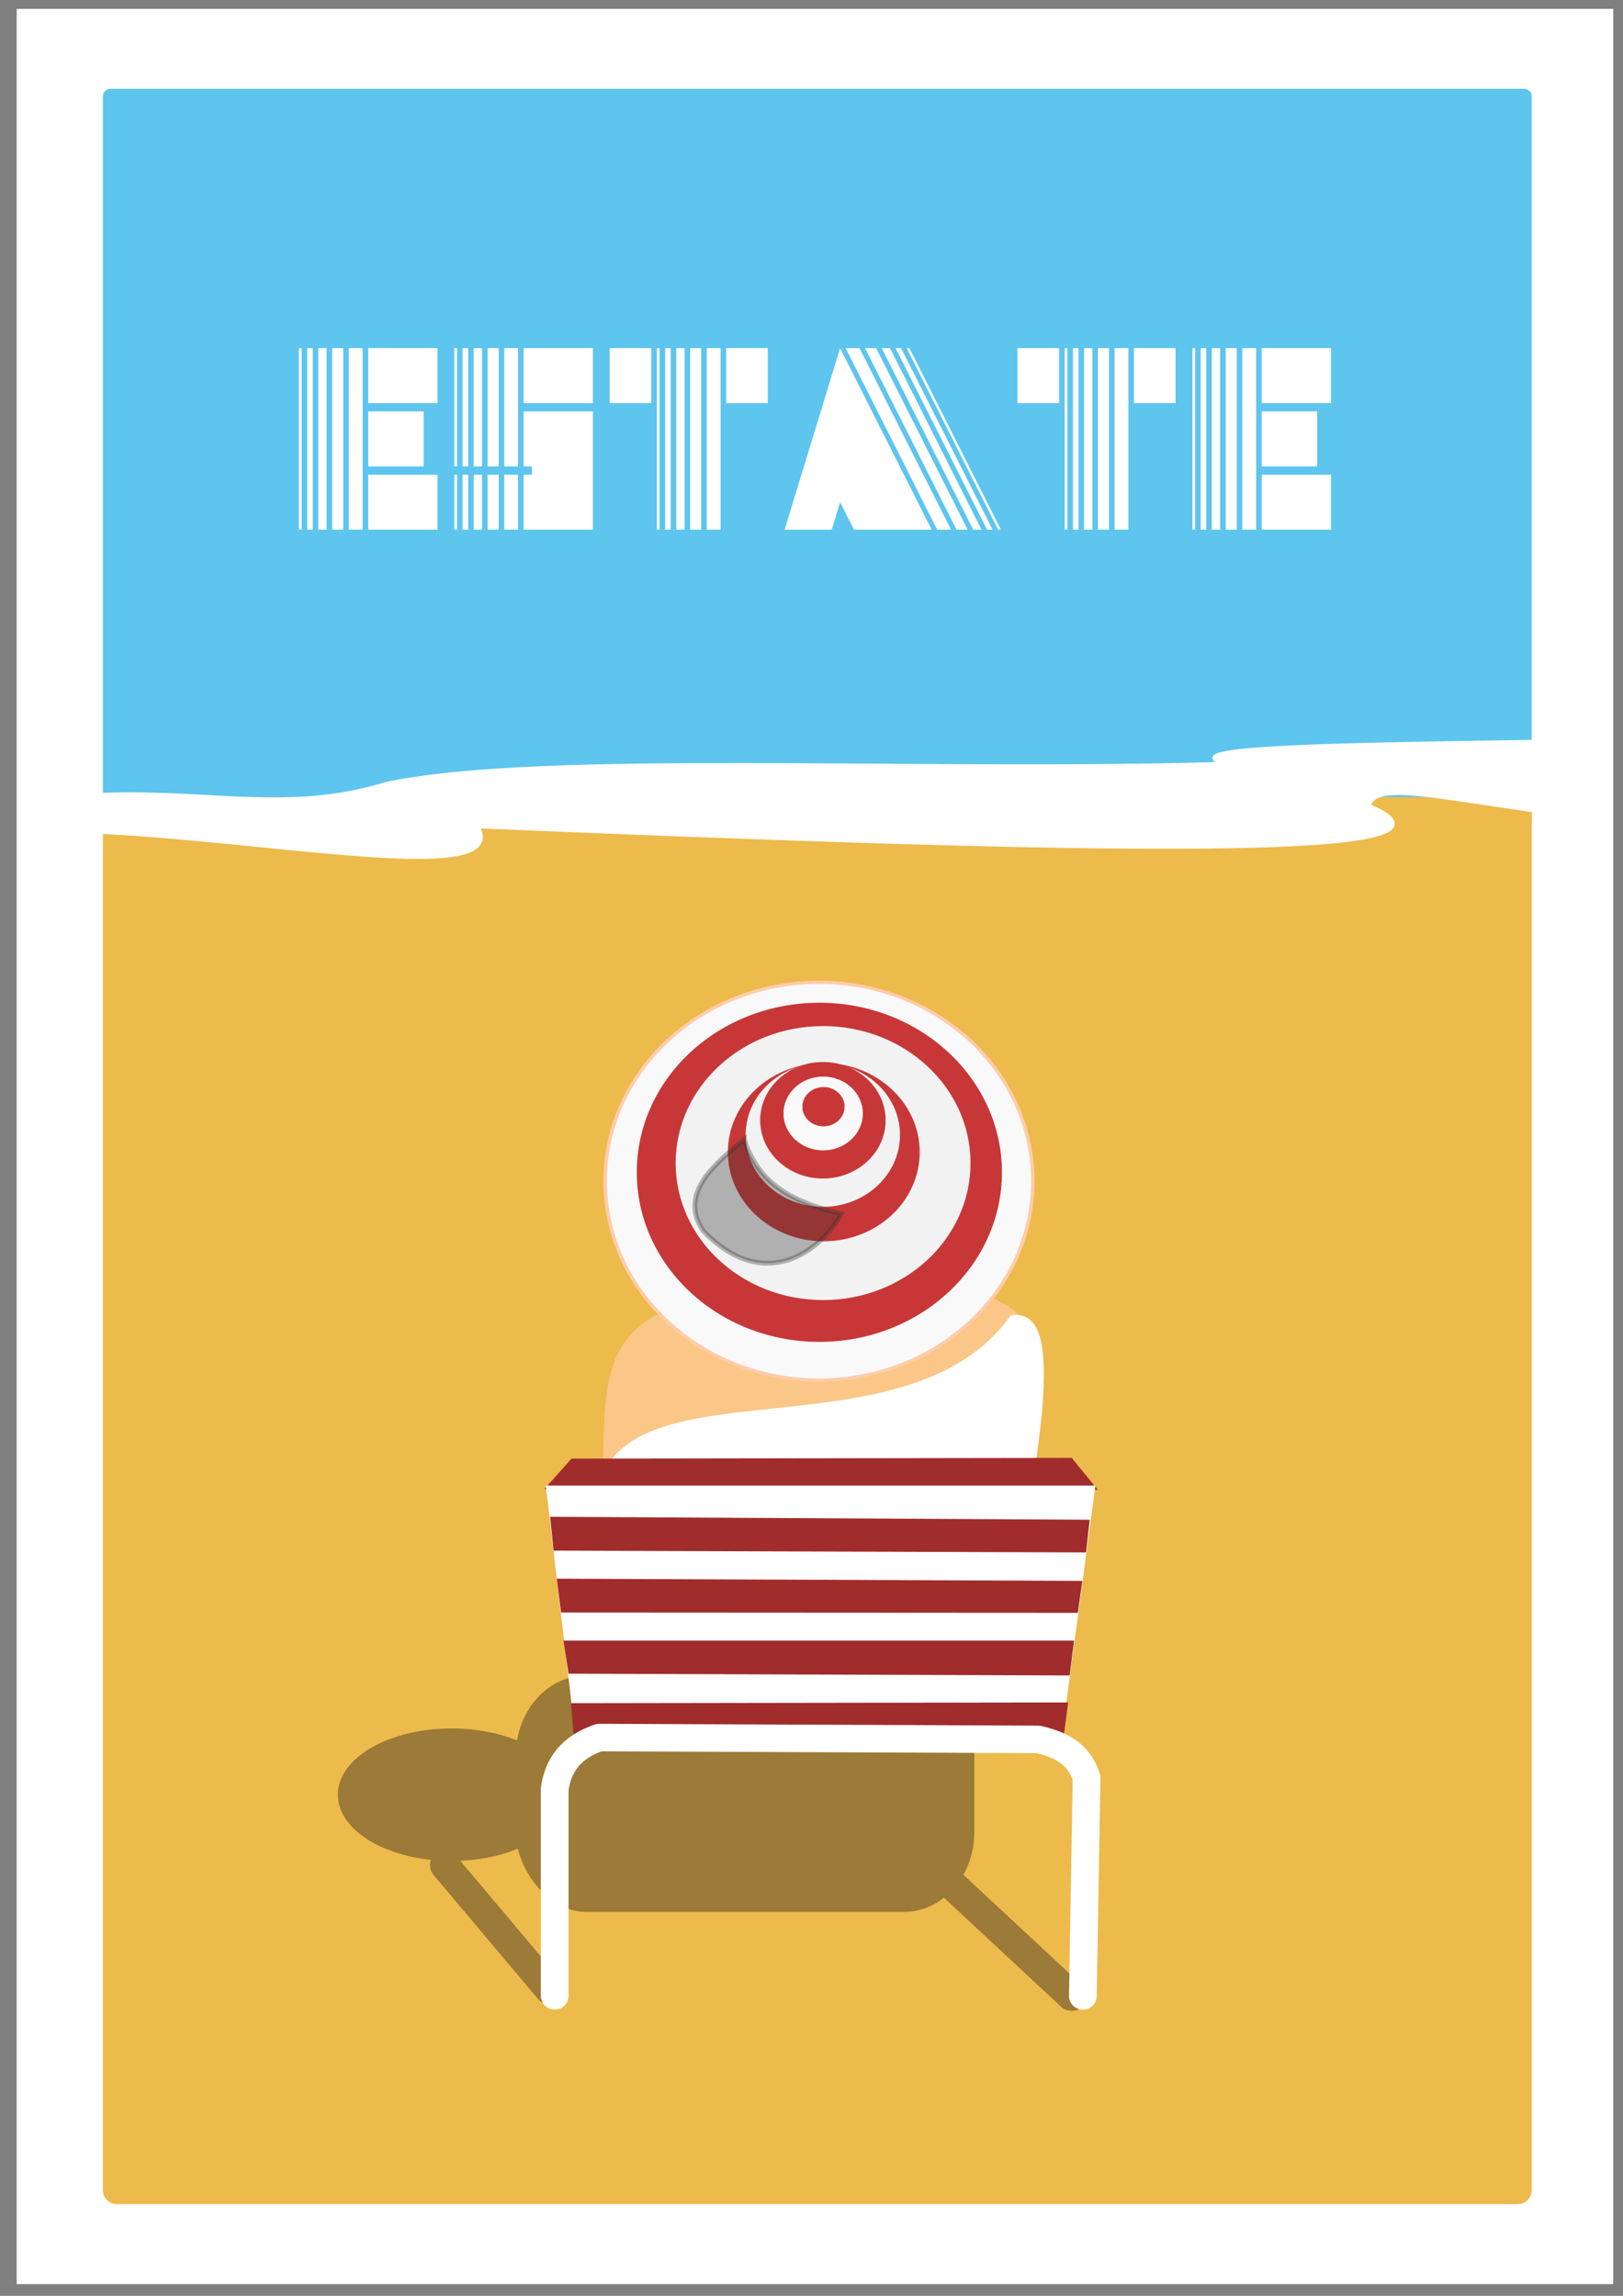 <?xml version="1.0" encoding="UTF-8" standalone="no"?>
<!-- Created with Inkscape (http://www.inkscape.org/) -->

<svg
   xmlns:dc="http://purl.org/dc/elements/1.1/"
   xmlns:cc="http://creativecommons.org/ns#"
   xmlns:rdf="http://www.w3.org/1999/02/22-rdf-syntax-ns#"
   xmlns:svg="http://www.w3.org/2000/svg"
   xmlns="http://www.w3.org/2000/svg"
   xmlns:sodipodi="http://sodipodi.sourceforge.net/DTD/sodipodi-0.dtd"
   xmlns:inkscape="http://www.inkscape.org/namespaces/inkscape"
   width="744.094"
   height="1052.362"
   id="svg2"
   version="1.1"
   inkscape:version="0.48+devel r9772"
   sodipodi:docname="cappello-al-mare.svg">
  <rect width="100%" height="100%" fill="#808080" stroke="none"/>
  <defs
     id="defs4" />
  <sodipodi:namedview
     id="base"
     pagecolor="#ffffff"
     bordercolor="#666666"
     borderopacity="1.0"
     inkscape:pageopacity="0.0"
     inkscape:pageshadow="2"
     inkscape:zoom="0.66136926"
     inkscape:cx="372.04724"
     inkscape:cy="526.18109"
     inkscape:document-units="px"
     inkscape:current-layer="layer1"
     showgrid="false"
     inkscape:window-width="1440"
     inkscape:window-height="851"
     inkscape:window-x="0"
     inkscape:window-y="1"
     inkscape:window-maximized="1" />
  <g
     inkscape:label="Layer 1"
     inkscape:groupmode="layer"
     id="layer1">
    <g
       id="g4266"
       transform="matrix(1.589,0,0,1.576,-188.57,-216.759)">
      <rect
         ry="0"
         y="140.617"
         x="123.985"
         height="660.75"
         width="459.652"
         id="rect4264"
         style="color:#000000;fill:#ffffff;stroke:#ffffff;stroke-width:1px;stroke-linecap:butt;stroke-linejoin:miter;stroke-miterlimit:4;stroke-opacity:1;stroke-dasharray:none;stroke-dashoffset:0;marker:none;visibility:visible;display:inline;overflow:visible;enable-background:accumulate" />
      <g
         transform="translate(3.694,-0.573)"
         id="g4221">
        <g
           id="g4200">
          <g
             id="g4184">
            <path
               inkscape:connector-curvature="0"
               style="color:#000000;fill:#5dc5ee;fill-opacity:1;stroke:#5dc5ee;stroke-width:0.726px;stroke-linecap:butt;stroke-linejoin:miter;stroke-miterlimit:4;stroke-opacity:1;stroke-dashoffset:0;marker:none;visibility:visible;display:inline;overflow:visible;enable-background:accumulate"
               d="m 146.887,164.307 407.8,0 c 1.037,0 1.871,0.834 1.871,1.871 l 0,211.238 c 0,1.037 -0.834,1.871 -1.871,1.871 l -407.8,0 c -1.037,0 -1.871,-0.834 -1.871,-1.871 l 0,-211.238 c 0,-1.037 0.834,-1.871 1.871,-1.871 z"
               id="rect4152" />
            <path
               inkscape:connector-curvature="0"
               style="color:#000000;fill:#edba4c;fill-opacity:1;stroke:#edba4c;stroke-width:1px;stroke-linecap:butt;stroke-linejoin:miter;stroke-miterlimit:4;stroke-opacity:1;stroke-dashoffset:0;marker:none;visibility:visible;display:inline;overflow:visible;enable-background:accumulate"
               d="m 148.707,370.444 404.162,0 c 1.968,0 3.553,1.585 3.553,3.553 l 0,401.138 c 0,1.968 -1.585,3.553 -3.553,3.553 l -404.162,0 c -1.968,0 -3.553,-1.585 -3.553,-3.553 l 0,-401.138 c 0,-1.968 1.585,-3.553 3.553,-3.553 z"
               id="rect4150" />
          </g>
          <path
             sodipodi:nodetypes="ccccccccc"
             inkscape:connector-curvature="0"
             id="path4188"
             d="m 143.688,379.968 c 51.564,2.492 119.057,16.008 108.926,-1.592 155.97,6.513 297.507,11.287 257.173,-5.837 1.749,-6.679 15.283,-3.569 46.759,1.061 l 0,-19.634 c -51.137,0.81 -105.37,1.434 -87.672,6.368 -89.322,2.714 -197.771,-3.656 -242.295,5.837 -28.425,8.673 -49.627,2.053 -81.828,3.184 z"
             style="color:#000000;fill:#ffffff;stroke:#ffffff;stroke-width:1.313px;stroke-linecap:butt;stroke-linejoin:miter;stroke-miterlimit:4;stroke-opacity:1;stroke-dasharray:none;stroke-dashoffset:0;marker:none;visibility:visible;display:inline;overflow:visible;enable-background:accumulate" />
        </g>
        <g
           id="g4154">
          <g
             transform="matrix(0.995,0,0,1.145,2.119,-104.606)"
             id="g4144">
            <path
               sodipodi:type="arc"
               style="color:#000000;fill:#9c7a37;fill-opacity:1;stroke:#9c7a37;stroke-width:1;stroke-linecap:round;stroke-linejoin:round;stroke-miterlimit:4;stroke-opacity:1;stroke-dasharray:none;stroke-dashoffset:0;marker:none;visibility:visible;display:inline;overflow:visible;enable-background:accumulate"
               id="path4136"
               sodipodi:cx="243.34419"
               sodipodi:cy="674.87012"
               sodipodi:rx="32.463779"
               sodipodi:ry="19.048994"
               d="m 275.808,674.87 c 0,10.52 -14.535,19.049 -32.464,19.049 -17.929,0 -32.464,-8.529 -32.464,-19.049 0,-10.52 14.535,-19.049 32.464,-19.049 17.819,0 32.308,8.428 32.463,18.884"
               sodipodi:start="0"
               sodipodi:end="6.2745164"
               sodipodi:open="true"
               transform="matrix(1.001,0,0,0.861,0.805,86.809)" />
            <rect
               style="color:#000000;fill:#9c7a37;fill-opacity:1;stroke:#9c7a37;stroke-width:1.059px;stroke-linecap:butt;stroke-linejoin:miter;stroke-miterlimit:4;stroke-opacity:1;stroke-dasharray:none;stroke-dashoffset:0;marker:none;visibility:visible;display:inline;overflow:visible;enable-background:accumulate"
               id="rect4138"
               width="131.943"
               height="58.966"
               x="263.496"
               y="638.143"
               ry="19.856" />
            <rect
               style="color:#000000;fill:#9c7a37;fill-opacity:1;stroke:#9c7a37;stroke-width:1.098px;stroke-linecap:butt;stroke-linejoin:miter;stroke-miterlimit:4;stroke-opacity:1;stroke-dasharray:none;stroke-dashoffset:0;marker:none;visibility:visible;display:inline;overflow:visible;enable-background:accumulate"
               id="rect4140"
               width="7.036"
               height="50.928"
               x="-294.787"
               y="770.942"
               ry="3.553"
               transform="matrix(0.721,-0.693,0.775,0.632,0,0)" />
            <rect
               transform="matrix(0.8,-0.6,0.693,0.721,0,0)"
               ry="3.553"
               y="695.764"
               x="-306.253"
               height="50.928"
               width="7.036"
               id="rect4142"
               style="color:#000000;fill:#9c7a37;fill-opacity:1;stroke:#9c7a37;stroke-width:1.098px;stroke-linecap:butt;stroke-linejoin:miter;stroke-miterlimit:4;stroke-opacity:1;stroke-dasharray:none;stroke-dashoffset:0;marker:none;visibility:visible;display:inline;overflow:visible;enable-background:accumulate" />
          </g>
          <g
             transform="translate(151.319,-3.756)"
             id="g4112">
            <g
               id="g4030"
               transform="translate(-6.227,2)">
              <path
                 sodipodi:nodetypes="ccccc"
                 inkscape:connector-curvature="0"
                 id="path4026"
                 d="m 144.039,570.556 c 2.613,-21.846 -6.51,-54.93 44.105,-51.363 l 36.847,-2.791 c 54.242,-7.123 46.993,24.749 41.872,55.271 z"
                 style="color:#000000;fill:#fac788;fill-opacity:1;stroke:#fac788;stroke-width:1.312px;stroke-linecap:butt;stroke-linejoin:miter;stroke-miterlimit:4;stroke-opacity:1;stroke-dasharray:none;stroke-dashoffset:0;marker:none;visibility:visible;display:inline;overflow:visible;enable-background:accumulate" />
              <g
                 id="g4015">
                <path
                   sodipodi:type="arc"
                   style="color:#000000;fill:#f9f9f9;stroke:#ffccaa;stroke-width:1;stroke-linecap:round;stroke-linejoin:round;stroke-miterlimit:4;stroke-opacity:1;stroke-dasharray:none;stroke-dashoffset:0;marker:none;visibility:visible;display:inline;overflow:visible;enable-background:accumulate"
                   id="path3229"
                   sodipodi:cx="368.19376"
                   sodipodi:cy="500.49026"
                   sodipodi:rx="61.691296"
                   sodipodi:ry="62.249588"
                   d="m 429.885,500.49 c 0,34.38 -27.62,62.25 -61.691,62.25 -34.071,0 -61.691,-27.87 -61.691,-62.25 0,-34.379 27.62,-62.25 61.691,-62.25 33.862,0 61.395,27.542 61.689,61.71"
                   sodipodi:start="0"
                   sodipodi:end="6.2745164"
                   sodipodi:open="true"
                   transform="matrix(1,0,0,0.929,-162.013,18.457)" />
                <path
                   transform="matrix(0.847,0,0,0.786,-105.566,87.449)"
                   sodipodi:open="true"
                   sodipodi:end="6.2745164"
                   sodipodi:start="0"
                   d="m 429.885,500.49 c 0,34.38 -27.62,62.25 -61.691,62.25 -34.071,0 -61.691,-27.87 -61.691,-62.25 0,-34.379 27.62,-62.25 61.691,-62.25 33.862,0 61.395,27.542 61.689,61.71"
                   sodipodi:ry="62.249588"
                   sodipodi:rx="61.691296"
                   sodipodi:cy="500.49026"
                   sodipodi:cx="368.19376"
                   id="path3231"
                   style="color:#000000;fill:#c83737;stroke:#c83737;stroke-width:1;stroke-linecap:round;stroke-linejoin:round;stroke-miterlimit:4;stroke-opacity:1;stroke-dasharray:none;stroke-dashoffset:0;marker:none;visibility:visible;display:inline;overflow:visible;enable-background:accumulate"
                   sodipodi:type="arc" />
                <path
                   sodipodi:type="arc"
                   style="color:#000000;fill:#f2f2f2;stroke:#f2f2f2;stroke-width:1;stroke-linecap:round;stroke-linejoin:round;stroke-miterlimit:4;stroke-opacity:1;stroke-dasharray:none;stroke-dashoffset:0;marker:none;visibility:visible;display:inline;overflow:visible;enable-background:accumulate"
                   id="path3233"
                   sodipodi:cx="368.19376"
                   sodipodi:cy="500.49026"
                   sodipodi:rx="61.691296"
                   sodipodi:ry="62.249588"
                   d="m 429.885,500.49 c 0,34.38 -27.62,62.25 -61.691,62.25 -34.071,0 -61.691,-27.87 -61.691,-62.25 0,-34.379 27.62,-62.25 61.691,-62.25 33.862,0 61.395,27.542 61.689,61.71"
                   sodipodi:start="0"
                   sodipodi:end="6.2745164"
                   sodipodi:open="true"
                   transform="matrix(0.684,0,0,0.635,-44.474,160.335)" />
                <path
                   transform="matrix(0.445,0,0,0.413,43.724,268.275)"
                   sodipodi:open="true"
                   sodipodi:end="6.2745164"
                   sodipodi:start="0"
                   d="m 429.885,500.49 c 0,34.38 -27.62,62.25 -61.691,62.25 -34.071,0 -61.691,-27.87 -61.691,-62.25 0,-34.379 27.62,-62.25 61.691,-62.25 33.862,0 61.395,27.542 61.689,61.71"
                   sodipodi:ry="62.249588"
                   sodipodi:rx="61.691296"
                   sodipodi:cy="500.49026"
                   sodipodi:cx="368.19376"
                   id="path3235"
                   style="color:#000000;fill:#c83737;stroke:#c83737;stroke-width:1;stroke-linecap:round;stroke-linejoin:round;stroke-miterlimit:4;stroke-opacity:1;stroke-dasharray:none;stroke-dashoffset:0;marker:none;visibility:visible;display:inline;overflow:visible;enable-background:accumulate"
                   sodipodi:type="arc" />
                <path
                   sodipodi:type="arc"
                   style="color:#000000;fill:#f2f2f2;stroke:#f2f2f2;stroke-width:1;stroke-linecap:round;stroke-linejoin:round;stroke-miterlimit:4;stroke-opacity:1;stroke-dasharray:none;stroke-dashoffset:0;marker:none;visibility:visible;display:inline;overflow:visible;enable-background:accumulate"
                   id="path3237"
                   sodipodi:cx="368.19376"
                   sodipodi:cy="500.49026"
                   sodipodi:rx="61.691296"
                   sodipodi:ry="62.249588"
                   d="m 429.885,500.49 c 0,34.38 -27.62,62.25 -61.691,62.25 -34.071,0 -61.691,-27.87 -61.691,-62.25 0,-34.379 27.62,-62.25 61.691,-62.25 33.862,0 61.395,27.542 61.689,61.71"
                   sodipodi:start="0"
                   sodipodi:end="6.2745164"
                   sodipodi:open="true"
                   transform="matrix(0.358,0,0,0.333,75.476,303.314)" />
                <path
                   transform="matrix(0.291,0,0,0.27,100.172,330.567)"
                   sodipodi:open="true"
                   sodipodi:end="6.2745164"
                   sodipodi:start="0"
                   d="m 429.885,500.49 c 0,34.38 -27.62,62.25 -61.691,62.25 -34.071,0 -61.691,-27.87 -61.691,-62.25 0,-34.379 27.62,-62.25 61.691,-62.25 33.862,0 61.395,27.542 61.689,61.71"
                   sodipodi:ry="62.249588"
                   sodipodi:rx="61.691296"
                   sodipodi:cy="500.49026"
                   sodipodi:cx="368.19376"
                   id="path3239"
                   style="color:#000000;fill:#c83737;stroke:#c83737;stroke-width:1;stroke-linecap:round;stroke-linejoin:round;stroke-miterlimit:4;stroke-opacity:1;stroke-dasharray:none;stroke-dashoffset:0;marker:none;visibility:visible;display:inline;overflow:visible;enable-background:accumulate"
                   sodipodi:type="arc" />
                <path
                   sodipodi:type="arc"
                   style="color:#000000;fill:#f9f9f9;stroke:#f9f9f9;stroke-width:1;stroke-linecap:round;stroke-linejoin:round;stroke-miterlimit:4;stroke-opacity:1;stroke-dasharray:none;stroke-dashoffset:0;marker:none;visibility:visible;display:inline;overflow:visible;enable-background:accumulate"
                   id="path3241"
                   sodipodi:cx="368.19376"
                   sodipodi:cy="500.49026"
                   sodipodi:rx="61.691296"
                   sodipodi:ry="62.249588"
                   d="m 429.885,500.49 c 0,34.38 -27.62,62.25 -61.691,62.25 -34.071,0 -61.691,-27.87 -61.691,-62.25 0,-34.379 27.62,-62.25 61.691,-62.25 33.862,0 61.395,27.542 61.689,61.71"
                   sodipodi:start="0"
                   sodipodi:end="6.2745164"
                   sodipodi:open="true"
                   transform="matrix(0.184,0,0,0.171,139.644,378.141)" />
                <path
                   transform="matrix(0.098,0,0,0.091,171.396,416.205)"
                   sodipodi:open="true"
                   sodipodi:end="6.2745164"
                   sodipodi:start="0"
                   d="m 429.885,500.49 c 0,34.38 -27.62,62.25 -61.691,62.25 -34.071,0 -61.691,-27.87 -61.691,-62.25 0,-34.379 27.62,-62.25 61.691,-62.25 33.862,0 61.395,27.542 61.689,61.71"
                   sodipodi:ry="62.249588"
                   sodipodi:rx="61.691296"
                   sodipodi:cy="500.49026"
                   sodipodi:cx="368.19376"
                   id="path3243"
                   style="color:#000000;fill:#c83737;stroke:#c83737;stroke-width:1;stroke-linecap:round;stroke-linejoin:round;stroke-miterlimit:4;stroke-opacity:1;stroke-dasharray:none;stroke-dashoffset:0;marker:none;visibility:visible;display:inline;overflow:visible;enable-background:accumulate"
                   sodipodi:type="arc" />
                <path
                   style="opacity:0.341;color:#000000;fill:#333333;stroke:#333333;stroke-width:1.41px;stroke-linecap:butt;stroke-linejoin:miter;stroke-miterlimit:4;stroke-opacity:1;stroke-dasharray:none;stroke-dashoffset:0;marker:none;visibility:visible;display:inline;overflow:visible;enable-background:accumulate"
                   d="m 184.636,471.229 c -7.434,6.426 -19.339,15.243 -11.925,26.548 17.457,18.46 33.807,6.273 39.95,-4.827 -12.219,-3.164 -23.636,-7.465 -28.025,-21.721 z"
                   id="path3245"
                   inkscape:connector-curvature="0"
                   sodipodi:nodetypes="cccc" />
              </g>
              <path
                 sodipodi:nodetypes="cccc"
                 inkscape:connector-curvature="0"
                 id="path4028"
                 d="m 142.923,573.347 c 8.027,-37.107 89.217,-8.268 118.916,-50.246 12.115,-2.048 8.967,23.656 5.025,50.805 z"
                 style="color:#000000;fill:#ffffff;stroke:#ffffff;stroke-width:1.312px;stroke-linecap:butt;stroke-linejoin:miter;stroke-miterlimit:4;stroke-opacity:1;stroke-dasharray:none;stroke-dashoffset:0;marker:none;visibility:visible;display:inline;overflow:visible;enable-background:accumulate" />
            </g>
            <g
               id="g4102">
              <g
                 transform="translate(-1.781,-4)"
                 id="g4092">
                <path
                   style="color:#000000;fill:#a02c2c;stroke:#a02c2c;stroke-width:1.312px;stroke-linecap:butt;stroke-linejoin:miter;stroke-miterlimit:4;stroke-opacity:1;stroke-dasharray:none;stroke-dashoffset:0;marker:none;visibility:visible;display:inline;overflow:visible;enable-background:accumulate"
                   d="m 130.636,570.772 -6.659,7.519 156.815,0.215 -6.444,-7.948 z"
                   id="path4076"
                   inkscape:connector-curvature="0"
                   sodipodi:nodetypes="ccccc" />
                <path
                   style="color:#000000;fill:#ffffff;stroke:#ffffff;stroke-width:1px;stroke-linecap:butt;stroke-linejoin:miter;stroke-miterlimit:4;stroke-opacity:1;stroke-dashoffset:0;marker:none;visibility:visible;display:inline;overflow:visible;enable-background:accumulate"
                   d="m 123.478,578.442 157.438,0 -9.491,71.461 -139.573,0 z"
                   id="rect4063"
                   inkscape:connector-curvature="0"
                   sodipodi:nodetypes="ccccc" />
                <path
                   sodipodi:nodetypes="ccccc"
                   inkscape:connector-curvature="0"
                   id="path4066"
                   d="m 130.37,641.42 143.055,-0.215 -1.236,9.581 -141.046,-0.3 z"
                   style="color:#000000;fill:#a02c2c;stroke:#a02c2c;stroke-width:0.352px;stroke-linecap:butt;stroke-linejoin:miter;stroke-miterlimit:4;stroke-opacity:1;stroke-dashoffset:0;marker:none;visibility:visible;display:inline;overflow:visible;enable-background:accumulate" />
                <path
                   style="color:#000000;fill:#a02c2c;stroke:#a02c2c;stroke-width:0.352px;stroke-linecap:butt;stroke-linejoin:miter;stroke-miterlimit:4;stroke-opacity:1;stroke-dashoffset:0;marker:none;visibility:visible;display:inline;overflow:visible;enable-background:accumulate"
                   d="m 128.222,623.205 146.922,0 -1.236,9.795 -144.268,-0.515 z"
                   id="path4070"
                   inkscape:connector-curvature="0"
                   sodipodi:nodetypes="ccccc" />
                <path
                   sodipodi:nodetypes="ccccc"
                   inkscape:connector-curvature="0"
                   id="path4072"
                   d="m 126.288,605.205 151.218,0.644 -1.236,8.936 -148.78,-0.085 z"
                   style="color:#000000;fill:#a02c2c;stroke:#a02c2c;stroke-width:0.352px;stroke-linecap:butt;stroke-linejoin:miter;stroke-miterlimit:4;stroke-opacity:1;stroke-dashoffset:0;marker:none;visibility:visible;display:inline;overflow:visible;enable-background:accumulate" />
                <path
                   style="color:#000000;fill:#a02c2c;stroke:#a02c2c;stroke-width:0.352px;stroke-linecap:butt;stroke-linejoin:miter;stroke-miterlimit:4;stroke-opacity:1;stroke-dashoffset:0;marker:none;visibility:visible;display:inline;overflow:visible;enable-background:accumulate"
                   d="m 124.355,587.205 155.299,0.859 -1.021,9.151 -153.291,-0.515 z"
                   id="path4074"
                   inkscape:connector-curvature="0"
                   sodipodi:nodetypes="ccccc" />
              </g>
              <path
                 sodipodi:nodetypes="cccccc"
                 inkscape:connector-curvature="0"
                 id="path4100"
                 d="m 123.699,722.358 0,-60.098 c 0.932,-7.025 4.797,-12.289 12.878,-15.025 l 126.636,0.537 c 6.343,1.5 11.863,4.096 13.951,11.268 l -1.073,63.318"
                 style="color:#000000;fill:none;stroke:#ffffff;stroke-width:8;stroke-linecap:round;stroke-linejoin:round;stroke-miterlimit:4;stroke-opacity:1;stroke-dasharray:none;stroke-dashoffset:0;marker:none;visibility:visible;display:inline;overflow:visible;enable-background:accumulate" />
            </g>
          </g>
        </g>
        <g
           style="font-size:80px;font-style:normal;font-variant:normal;font-weight:normal;font-stretch:normal;text-align:start;line-height:125%;letter-spacing:0px;word-spacing:0px;writing-mode:lr-tb;text-anchor:start;fill:#ffffff;fill-opacity:1;stroke:none;font-family:Echo Deco;-inkscape-font-specification:Echo Deco"
           id="text4190"
           transform="translate(0,20)">
          <path
             d="m 241.211,235.363 -20,0 0,-16 20,0 0,16 m -4,18.4 -16,0 0,-16 16,0 0,16 m -17.6,18.4 -4,0 0,-52.8 4,0 0,52.8 m 21.6,0 -20,0 0,-16 20,0 0,16 m -27.2,0 -3.2,0 0,-52.8 3.2,0 0,52.8 m -4.8,0 -2.4,0 0,-52.8 2.4,0 0,52.8 m -4,0 -1.6,0 0,-52.8 1.6,0 0,52.8 m -3.2,0 -0.8,0 0,-52.8 0.8,0 0,52.8"
             id="path4209"
             inkscape:connector-curvature="0" />
          <path
             d="m 286.055,235.363 -20,0 0,-16 20,0 0,16 m -21.6,18.4 -4,0 0,-34.4 4,0 0,34.4 m 21.6,18.4 -20,0 0,-16 2.4,0 0,-2.4 -2.4,0 0,-16 20,0 0,34.4 m -27.2,-18.4 -3.2,0 0,-34.4 3.2,0 0,34.4 m -4.8,0 -2.4,0 0,-34.4 2.4,0 0,34.4 m -4,0 -1.6,0 0,-34.4 1.6,0 0,34.4 m -3.2,0 -0.8,0 0,-34.4 0.8,0 0,34.4 m 17.6,18.4 -4,0 0,-16 4,0 0,16 m -5.6,0 -3.2,0 0,-16 3.2,0 0,16 m -4.8,0 -2.4,0 0,-16 2.4,0 0,16 m -4,0 -1.6,0 0,-16 1.6,0 0,16 m -3.2,0 -0.8,0 0,-16 0.8,0 0,16"
             id="path4211"
             inkscape:connector-curvature="0" />
          <path
             d="m 336.498,235.363 -12,0 0,-16 12,0 0,16 m -13.6,36.8 -4,0 0,-52.8 4,0 0,52.8 m -5.6,0 -3.2,0 0,-52.8 3.2,0 0,52.8 m -14.4,-36.8 -12,0 0,-16 12,0 0,16 m 9.6,36.8 -2.4,0 0,-52.8 2.4,0 0,52.8 m -4,0 -1.6,0 0,-52.8 1.6,0 0,52.8 m -3.2,0 -0.8,0 0,-52.8 0.8,0 0,52.8"
             id="path4213"
             inkscape:connector-curvature="0" />
          <path
             d="m 403.767,272.163 -0.8,0 -26.4,-52.8 0.8,0 26.4,52.8 m -2.4,0 -1.6,0 -26.4,-52.8 1.6,0 26.4,52.8 m -3.2,0 -2.4,0 -26.4,-52.8 2.4,0 26.4,52.8 m -4,0 -3.2,0 -26.4,-52.8 3.2,0 26.4,52.8 m -4.8,0 -4,0 -26.4,-52.8 4,0 26.4,52.8 m -5.6,0 -22.4,0 -4,-8 -2.4,8 -13.6,0 16,-52.8 26.4,52.8"
             id="path4215"
             inkscape:connector-curvature="0" />
          <path
             d="m 454.155,235.363 -12,0 0,-16 12,0 0,16 m -13.6,36.8 -4,0 0,-52.8 4,0 0,52.8 m -5.6,0 -3.2,0 0,-52.8 3.2,0 0,52.8 m -14.4,-36.8 -12,0 0,-16 12,0 0,16 m 9.6,36.8 -2.4,0 0,-52.8 2.4,0 0,52.8 m -4,0 -1.6,0 0,-52.8 1.6,0 0,52.8 m -3.2,0 -0.8,0 0,-52.8 0.8,0 0,52.8"
             id="path4217"
             inkscape:connector-curvature="0" />
          <path
             d="m 499.023,235.363 -20,0 0,-16 20,0 0,16 m -4,18.4 -16,0 0,-16 16,0 0,16 m -17.6,18.4 -4,0 0,-52.8 4,0 0,52.8 m 21.6,0 -20,0 0,-16 20,0 0,16 m -27.2,0 -3.2,0 0,-52.8 3.2,0 0,52.8 m -4.8,0 -2.4,0 0,-52.8 2.4,0 0,52.8 m -4,0 -1.6,0 0,-52.8 1.6,0 0,52.8 m -3.2,0 -0.8,0 0,-52.8 0.8,0 0,52.8"
             id="path4219"
             inkscape:connector-curvature="0" />
        </g>
      </g>
    </g>
  </g>
</svg>
